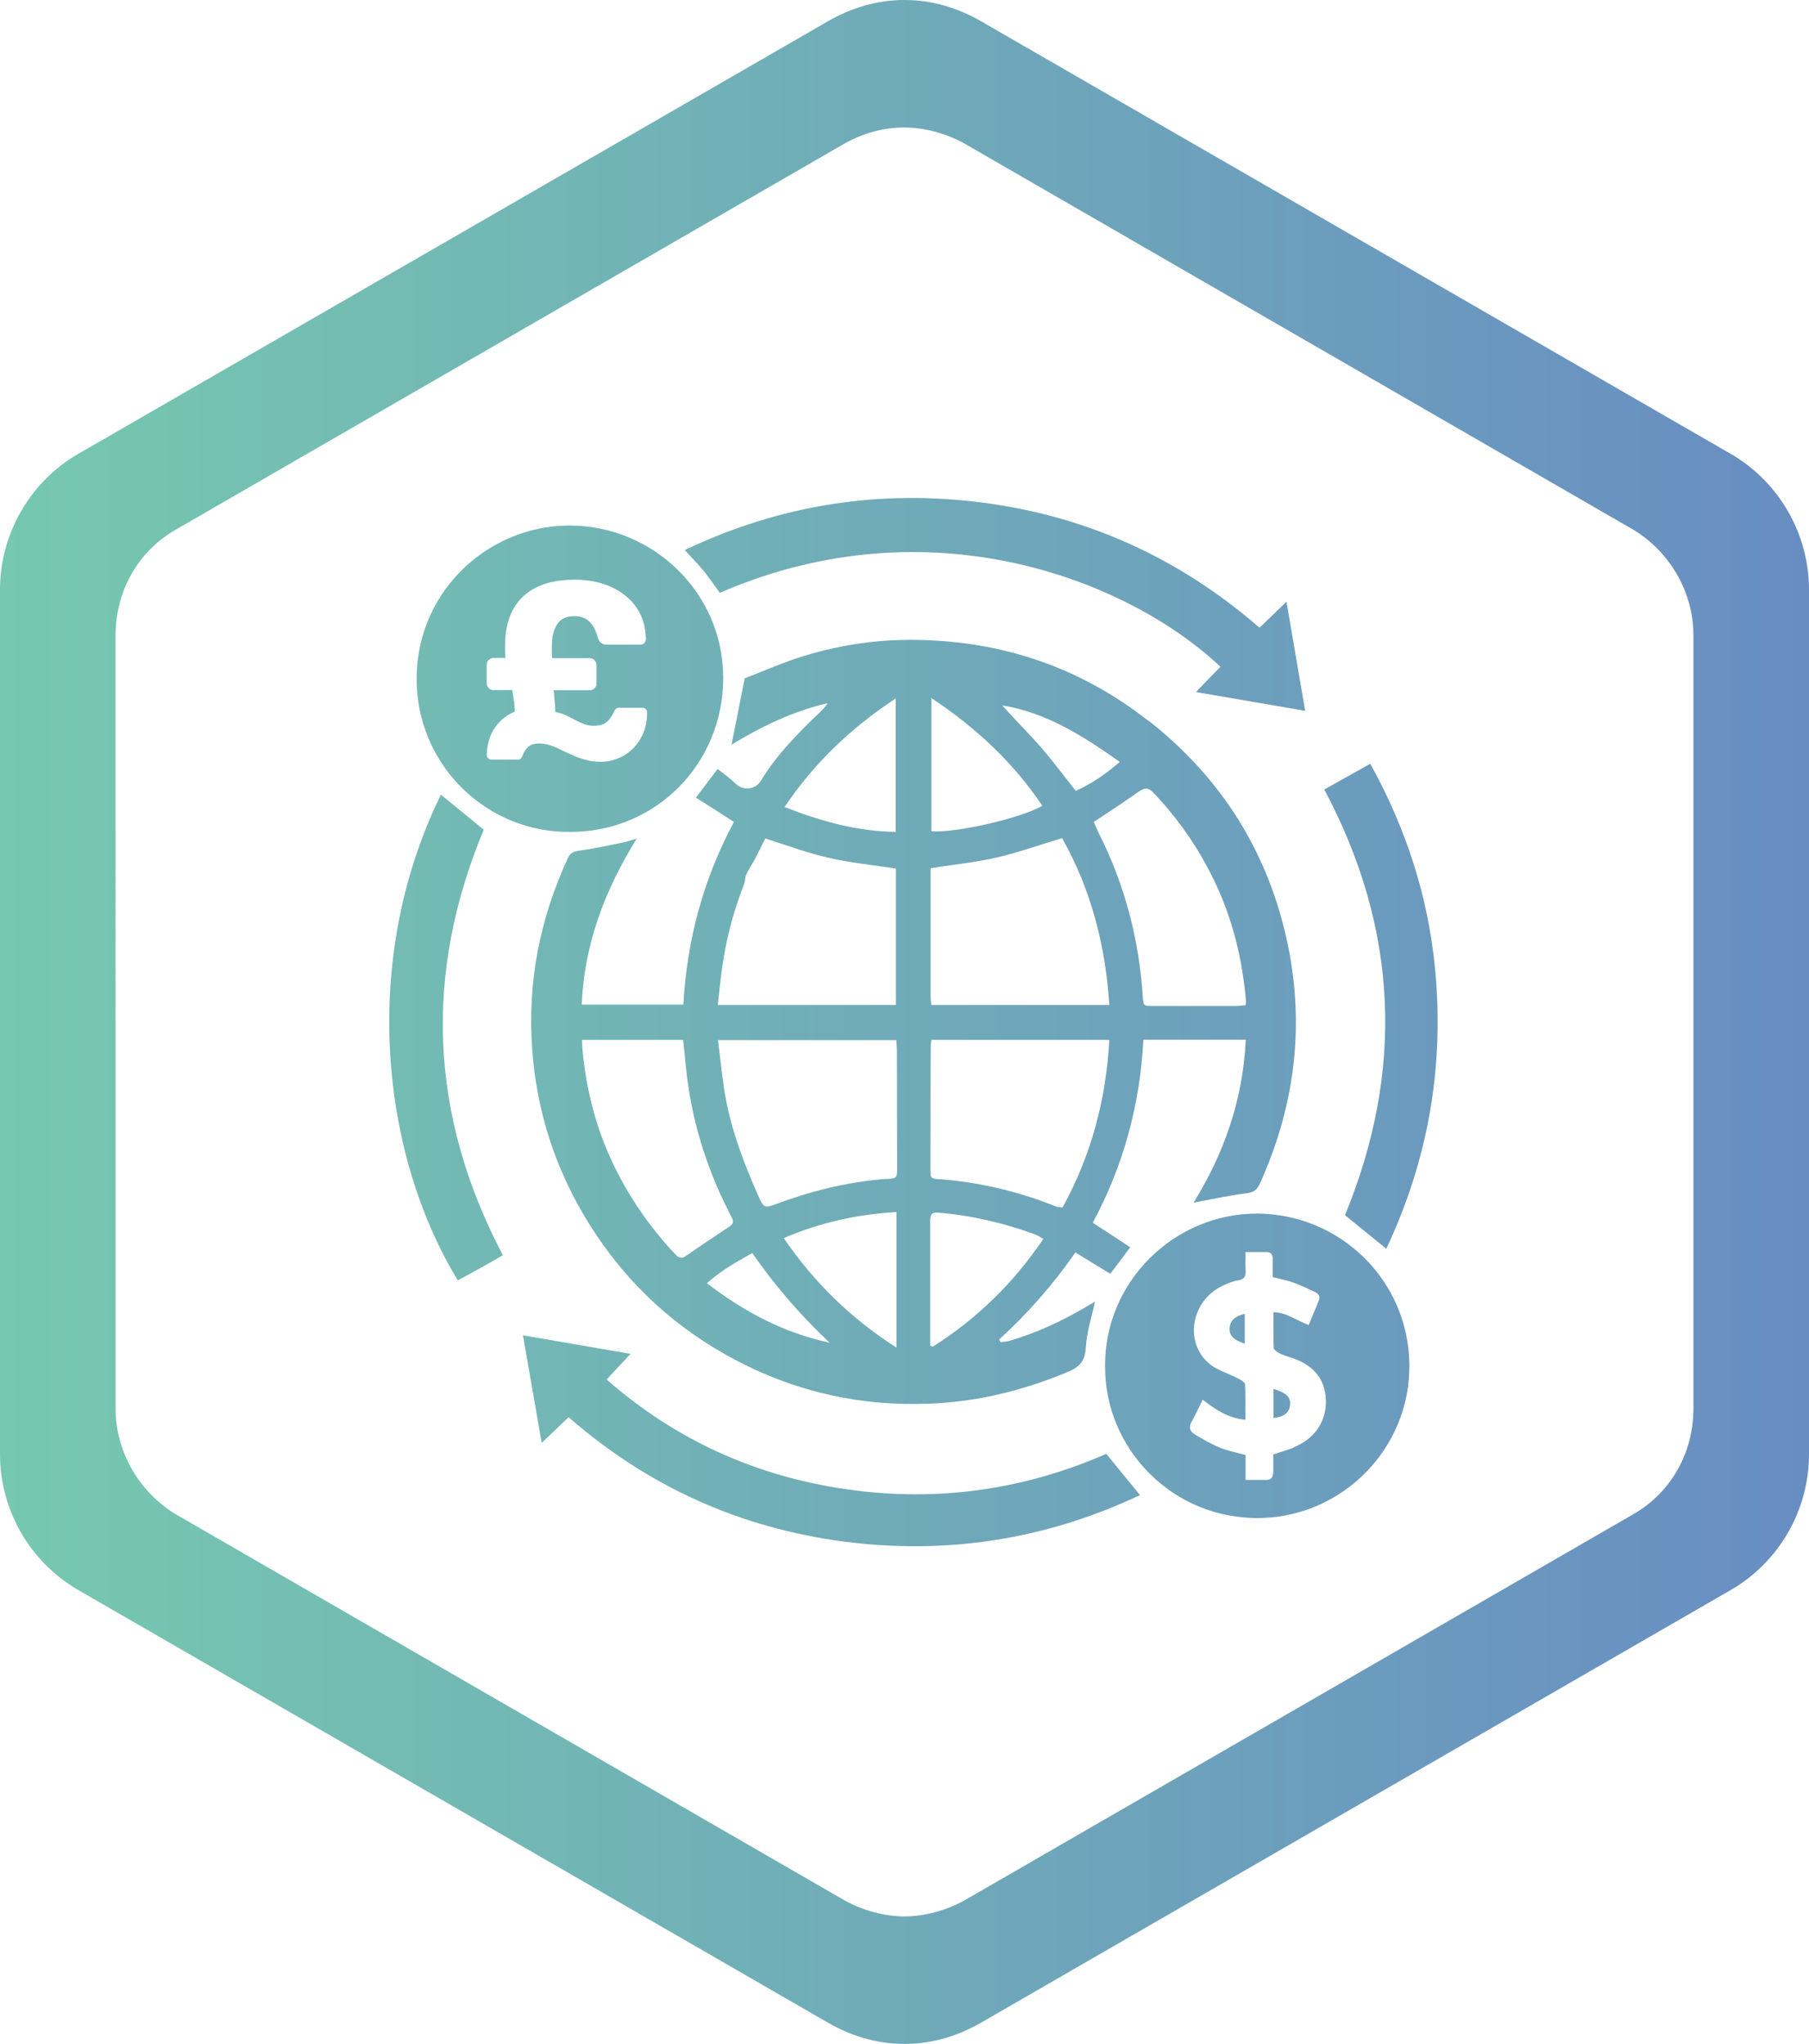 <?xml version="1.0" encoding="UTF-8"?>
<svg id="Layer_1" data-name="Layer 1" xmlns="http://www.w3.org/2000/svg" width="90.8" height="102.6" version="1.1" xmlns:xlink="http://www.w3.org/1999/xlink" viewBox="0 0 90.8 102.6">
  <defs>
    <style>
      .cls-1 {
        fill: url(#linear-gradient);
        stroke-width: 0px;
      }
    </style>
    <linearGradient id="linear-gradient" x1="0" y1="51.3" x2="90.8" y2="51.3" gradientUnits="userSpaceOnUse">
      <stop offset="0" stop-color="#76c8af"/>
      <stop offset="1" stop-color="#688dc2"/>
    </linearGradient>
  </defs>
  <path class="cls-1" d="M86.9,22.8L49.3,1.1C48.1.4,46.8,0,45.4,0s-2.7.4-3.9,1.1L3.9,22.8C1.5,24.2,0,26.8,0,29.6v43.4C0,75.8,1.5,78.4,3.9,79.8l37.6,21.7c1.2.7,2.5,1.1,3.9,1.1s2.7-.4,3.9-1.1l37.6-21.7c2.4-1.4,3.9-4,3.9-6.8V29.6c0-2.8-1.5-5.4-3.9-6.8ZM85,70.7c0,2.2-1.1,4.2-3,5.3l-33.6,19.4c-.9.5-2,.8-3,.8s-2.1-.3-3-.8l-33.6-19.4c-1.8-1.1-3-3.1-3-5.3V31.9c0-2.2,1.1-4.2,3-5.3L42.4,7.2c.9-.5,1.9-.8,3-.8,1,0,2.1.3,3,.8l33.6,19.4c1.8,1.1,3,3.1,3,5.3v38.8ZM57.66,36.2c-3.45-2.72-7.4-4.04-11.78-4.08-1.99-.02-3.95.29-5.85.91-.95.32-1.87.72-2.65,1.02-.24,1.22-.45,2.27-.66,3.33,1.5-.91,3.08-1.68,4.82-2.08-.1.17-.23.3-.36.43-1.1,1.05-2.18,2.13-2.98,3.45-.29.48-.92.53-1.3.14-.26-.26-.57-.47-.88-.72-.39.51-.73.96-1.09,1.44.65.41,1.26.8,1.91,1.22-1.55,2.88-2.36,5.95-2.54,9.17h-5.1c.12-3.04,1.16-5.74,2.76-8.34-.27.08-.45.15-.63.19-.75.15-1.5.32-2.25.42-.29.04-.46.11-.58.38-1.4,3.04-2.03,6.21-1.79,9.55.22,3.16,1.17,6.09,2.85,8.79,1.87,3,4.38,5.31,7.51,6.93,3,1.55,6.2,2.25,9.58,2.11,2.41-.09,4.7-.66,6.92-1.58.58-.24.9-.53.93-1.23.04-.78.3-1.55.46-2.31-.13.08-.3.17-.46.27-1.2.71-2.46,1.29-3.8,1.69-.15.05-.32.05-.48.07l-.07-.13c1.43-1.3,2.69-2.74,3.83-4.37.6.37,1.17.72,1.75,1.07.34-.45.66-.87,1-1.33-.64-.42-1.23-.81-1.88-1.23,1.54-2.87,2.37-5.92,2.54-9.19h5.14c-.14,3.01-1.09,5.71-2.62,8.18.91-.17,1.78-.36,2.66-.47.37-.04.53-.19.67-.49,1.72-3.81,2.25-7.78,1.42-11.89-.94-4.63-3.29-8.41-6.99-11.33ZM44.96,35.06v6.7c-1.94-.03-3.75-.53-5.58-1.25,1.49-2.21,3.32-3.96,5.58-5.45ZM36.31,48.16c.21-1.3.56-2.56,1.04-3.78.06-.14.04-.32.1-.46.06-.16.16-.3.24-.45.06-.11.13-.21.19-.32.19-.37.37-.73.53-1.06,1.11.35,2.15.74,3.23.98,1.08.25,2.19.35,3.33.53v6.85h-8.94c.09-.79.15-1.54.28-2.28ZM33.89,62.96c-1.32-1.41-2.4-2.98-3.21-4.74-.8-1.74-1.26-3.58-1.44-5.49-.01-.16-.02-.32-.03-.53h5.08c.05.47.1.93.14,1.38.26,2.57,1,5,2.18,7.3.04.09.08.17.13.26.11.2.04.32-.14.44-.73.48-1.46.97-2.18,1.47-.23.16-.37.08-.53-.1ZM35.49,64.41c.71-.64,1.47-1.06,2.27-1.51,1.14,1.65,2.43,3.13,3.88,4.5-2.28-.49-4.26-1.53-6.15-2.98ZM45,67.65c-2.29-1.47-4.12-3.25-5.66-5.5,1.86-.8,3.7-1.19,5.66-1.31v6.8ZM44.48,59.18c-1.93.14-3.78.61-5.58,1.28-.49.18-.57.16-.79-.32-.8-1.8-1.5-3.63-1.78-5.59-.11-.76-.19-1.52-.29-2.34h8.95c.01.19.03.35.03.52,0,1.95.01,3.9.01,5.85,0,.56,0,.57-.55.61ZM56.21,38.24c-.72.63-1.42,1.1-2.21,1.46-.61-.76-1.16-1.51-1.78-2.22-.61-.7-1.28-1.35-1.91-2.07,2.22.36,4.04,1.53,5.89,2.83ZM46.75,35.04c2.24,1.49,4.1,3.22,5.57,5.41-1.12.64-4.36,1.37-5.57,1.28v-6.69ZM46.81,67.6s-.08-.03-.12-.05c0-.17,0-.34,0-.5,0-1.92,0-3.83,0-5.75,0-.28.04-.46.39-.43,1.68.14,3.31.52,4.89,1.1.11.04.22.12.4.22-1.5,2.22-3.34,4.01-5.55,5.41ZM53.32,60.61c-.12-.02-.22-.01-.3-.04-1.68-.68-3.43-1.12-5.23-1.32-.19-.02-.38-.04-.57-.05-.5-.03-.52-.04-.52-.48,0-2.09,0-4.19.02-6.28,0-.06.02-.12.03-.24h8.93c-.16,3-.91,5.8-2.35,8.42ZM46.74,50.45c-.01-.18-.03-.35-.03-.52,0-1.39,0-2.78,0-4.17,0-.72,0-1.44,0-2.18,1.07-.17,2.2-.28,3.3-.53,1.1-.25,2.17-.64,3.3-.98,1.46,2.6,2.18,5.39,2.37,8.38h-8.94ZM62.52,50.46c-.18.01-.33.04-.49.04-1.39,0-2.78,0-4.17,0-.47,0-.47-.01-.5-.48-.19-2.87-.9-5.6-2.2-8.18-.09-.18-.17-.37-.26-.58.66-.44,1.3-.85,1.92-1.29.77-.54.75-.54,1.39.16,1.09,1.21,1.99,2.54,2.7,4,.94,1.93,1.45,3.98,1.63,6.12,0,.05,0,.09-.02.21ZM55.52,72.97c.58.71,1.12,1.37,1.7,2.08-4.72,2.23-9.71,3.01-14.89,2.33-5.18-.69-9.78-2.74-13.79-6.24-.46.44-.87.83-1.35,1.29-.32-1.82-.62-3.56-.94-5.4,1.82.31,3.56.61,5.4.93-.42.45-.79.84-1.2,1.29,3.51,3.07,7.53,4.86,12.06,5.51,4.52.65,8.88.03,13.02-1.78ZM64.57,30.19c.32,1.86.62,3.62.94,5.49-1.85-.32-3.62-.62-5.48-.94.46-.48.84-.88,1.23-1.27-4.65-4.38-14.62-8.28-25.13-3.71-.28-.38-.53-.76-.81-1.1-.28-.34-.6-.66-.95-1.05,4.8-2.28,9.8-3.06,15.02-2.37,5.22.69,9.82,2.79,13.83,6.27.45-.43.87-.84,1.36-1.31ZM69.58,62.68c-.7-.57-1.35-1.1-2.07-1.68,2.96-7.2,2.71-14.33-1.04-21.37.75-.42,1.51-.84,2.31-1.29,1.79,3.24,2.9,6.65,3.25,10.28.47,4.89-.33,9.57-2.45,14.07ZM25.24,63.01c-.38.22-.76.44-1.14.65-.37.21-.75.41-1.12.61-3.8-6.22-4.97-15.96-.85-24.38.72.59,1.42,1.16,2.15,1.76-3.01,7.22-2.73,14.34.96,21.36ZM64.75,70.55c-.04.37-.31.58-.83.63v-1.46c.65.19.88.42.83.83ZM62.48,65.95v1.5c-.59-.2-.8-.43-.76-.81.03-.35.28-.58.76-.69ZM28.64,41.76c4.28,0,7.67-3.43,7.66-7.74,0-4.28-3.55-7.67-7.77-7.64-4.12.03-7.8,3.45-7.61,8.04.17,4.11,3.57,7.39,7.72,7.34ZM25.79,35.17c-.02-.18-.05-.36-.08-.53h-.96c-.08,0-.16-.03-.22-.1-.06-.06-.1-.14-.1-.23v-.95c0-.09.03-.17.1-.23s.14-.1.22-.1h.62c0-.09-.01-.19-.02-.29,0-.1,0-.21,0-.33,0-.7.13-1.3.39-1.79.26-.49.65-.87,1.17-1.13.52-.26,1.16-.39,1.91-.39.71,0,1.33.12,1.87.37.54.25.96.59,1.26,1.03.3.44.46.97.47,1.58,0,.08-.03.14-.08.2s-.12.08-.2.08h-1.7c-.1,0-.19-.03-.26-.08-.07-.05-.13-.14-.17-.25-.09-.36-.23-.64-.42-.82-.19-.19-.45-.28-.77-.28-.39,0-.67.13-.85.4-.18.27-.27.63-.27,1.1,0,.11,0,.22,0,.32,0,.1.01.2.02.29h1.9c.08,0,.16.03.22.1s.1.14.1.23v.95c0,.09-.03.17-.1.23-.06.06-.14.1-.22.1h-1.83c.02.18.03.36.05.53.02.18.03.36.03.56.21.04.4.1.56.18.16.08.31.15.46.23.14.08.29.14.44.2.15.06.31.08.49.08.29,0,.51-.07.66-.21.15-.14.27-.32.36-.54.02-.03.04-.07.08-.1s.09-.05.15-.05h1.17c.08,0,.14.02.18.07.04.05.06.1.06.17,0,.52-.12.97-.35,1.34-.22.37-.51.65-.86.84-.35.19-.71.29-1.1.29-.29,0-.55-.03-.78-.1-.23-.06-.45-.14-.65-.23-.2-.09-.4-.18-.58-.27-.18-.09-.36-.17-.55-.23-.18-.06-.37-.09-.55-.09-.25,0-.43.06-.55.17-.12.11-.22.27-.29.46-.02.04-.04.08-.07.12-.03.04-.08.06-.16.06h-1.32c-.07,0-.12-.02-.17-.07-.05-.05-.07-.1-.07-.16.02-.54.15-1,.41-1.37.25-.37.59-.64,1-.81,0-.18-.02-.36-.04-.53ZM63.13,60.92c-4.23-.02-7.69,3.47-7.66,7.63-.05,4.14,3.38,7.75,7.82,7.65,4.13-.09,7.52-3.53,7.45-7.74-.06-4.19-3.46-7.51-7.62-7.54ZM64.93,72.67c-.31.12-.63.21-1.02.34,0,.28,0,.57,0,.87,0,.28-.11.42-.4.41-.31,0-.63,0-.99,0v-1.25c-.47-.13-.91-.21-1.31-.38-.44-.18-.85-.42-1.26-.67-.23-.14-.29-.35-.14-.62.19-.34.36-.71.56-1.11.65.51,1.28.93,2.14,1.01,0-.61.02-1.2-.02-1.78,0-.11-.22-.23-.36-.3-.46-.24-1-.39-1.4-.71-1.31-1.06-.96-3.17.62-3.93.24-.12.5-.23.76-.27.36-.05.44-.23.41-.55-.02-.27,0-.53,0-.88.4,0,.73,0,1.06,0,.23,0,.3.15.3.35,0,.3,0,.6,0,.91.39.1.74.16,1.06.28.36.13.7.3,1.05.46.18.08.29.22.21.42-.16.41-.34.81-.51,1.24-.62-.22-1.11-.63-1.77-.64,0,.61-.01,1.2.01,1.78,0,.1.18.23.3.29.27.12.57.2.85.31.98.4,1.49,1.12,1.47,2.18-.02,1-.62,1.83-1.62,2.22Z"/>
</svg>